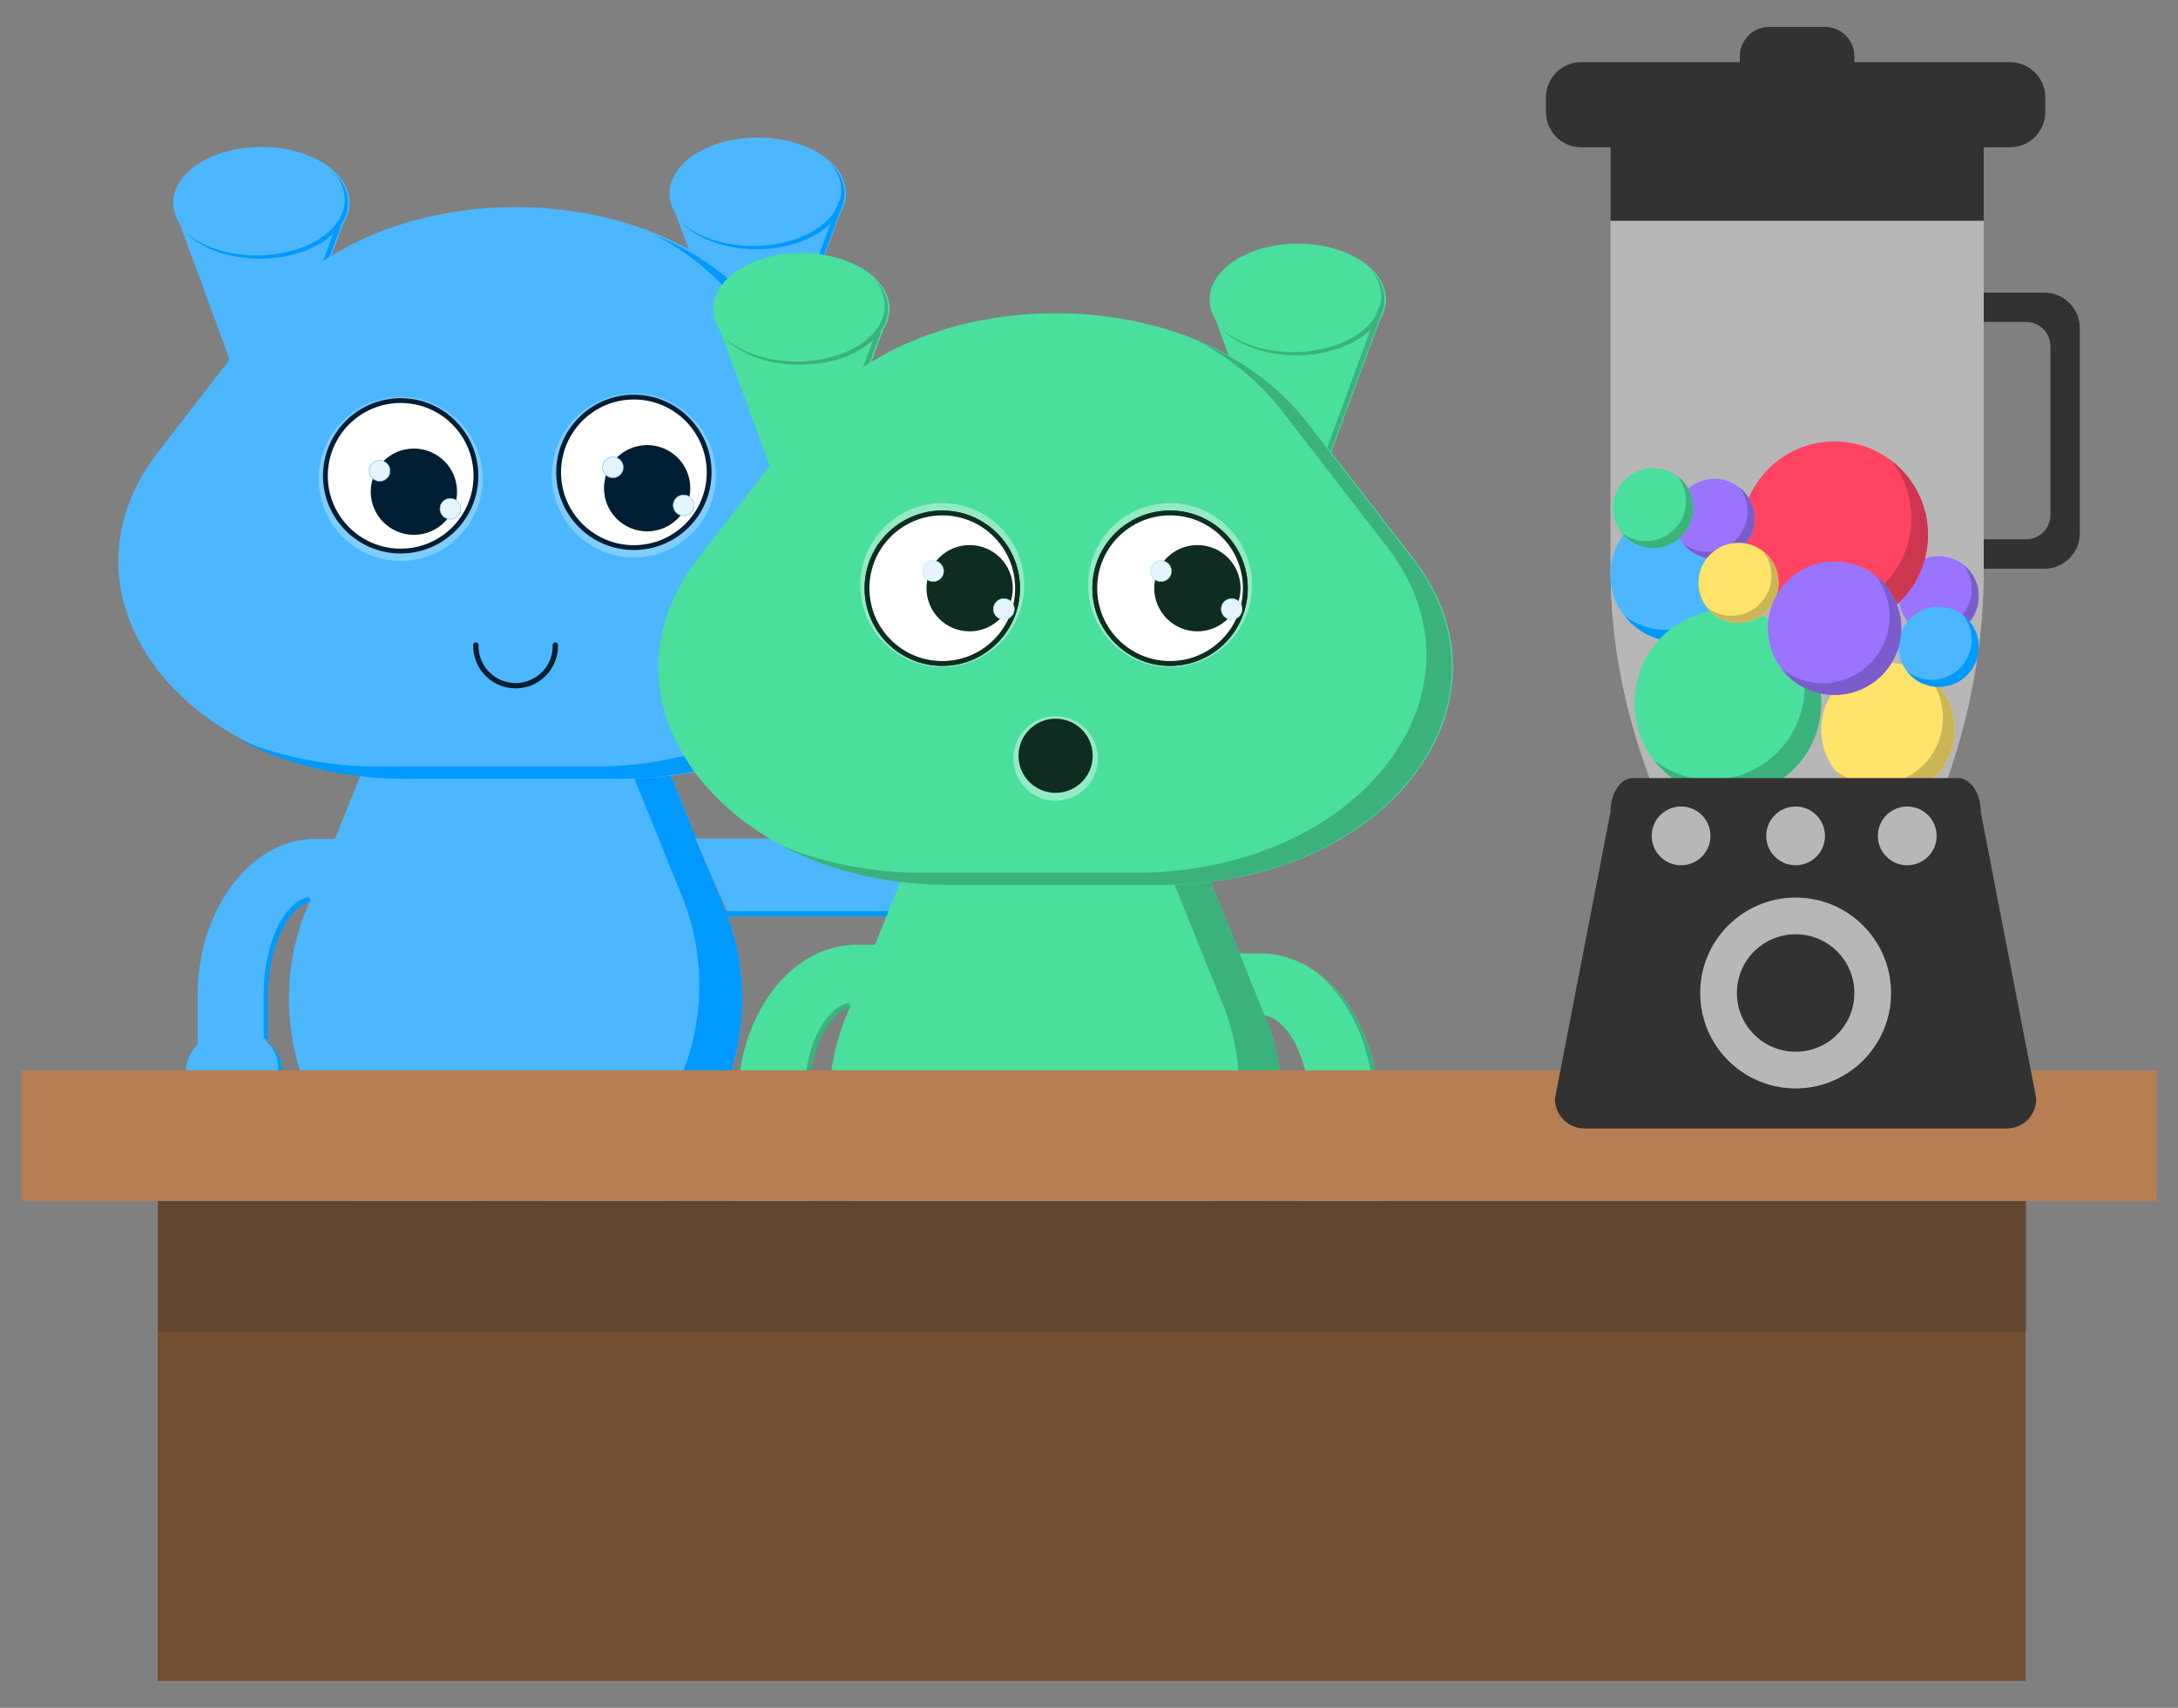 <svg xmlns="http://www.w3.org/2000/svg" viewBox="0 0 1020 800"><rect x="0" y="0" width="1020" height="800" fill="#808080" stroke="none"/><defs><style>.cls-1{fill:#4cb7ff;}.cls-2{fill:#09f;}.cls-3{fill:none;stroke-width:2.48px;}.cls-3,.cls-5,.cls-6{stroke:#001e33;}.cls-10,.cls-11,.cls-12,.cls-13,.cls-14,.cls-3,.cls-4,.cls-5,.cls-6{stroke-linecap:round;stroke-linejoin:round;}.cls-4{fill:#7fccff;stroke:#7fccff;}.cls-10,.cls-4{stroke-width:2.38px;}.cls-14,.cls-5{fill:#fff;}.cls-5{stroke-width:2.26px;}.cls-6{fill:#001e33;stroke-width:1.26px;}.cls-15,.cls-7{fill:#e5f4ff;stroke-miterlimit:10;}.cls-7{stroke:#4cb7ff;stroke-width:0.22px;}.cls-8{fill:#4adf9c;}.cls-9{fill:#3bb27c;}.cls-10,.cls-12{fill:#92ebc3;}.cls-10,.cls-12,.cls-15{stroke:#92ebc3;}.cls-11{fill:#0e2c1f;stroke-width:1.26px;}.cls-11,.cls-13,.cls-14{stroke:#0e2c1f;}.cls-12{stroke-width:2.38px;}.cls-13{fill:#ecfbf5;}.cls-13,.cls-14{stroke-width:2.26px;}.cls-15{stroke-width:0.22px;}.cls-16{fill:#724e30;}.cls-17{fill:#b67f53;}.cls-18,.cls-19{fill:#323232;}.cls-18{opacity:0.25;}.cls-20{fill:#b7b7b7;}.cls-21{fill:#9a74ff;}.cls-22{fill:#7b5ccc;}.cls-23{fill:#ff4463;}.cls-24{fill:#cc364f;}.cls-25{fill:#ffe36b;}.cls-26{fill:#ccb555;}</style></defs><title>Blend of Factors</title><g id="All_Grouped" data-name="All Grouped"><path class="cls-1" d="M227.31,528.65v72.07c0,11.63-8.8,21.18-19.55,21.18h-8.25a18,18,0,0,1-3.39-.32,50.89,50.89,0,0,1-5.77.32c-19,0-34.43-10.15-34.43-22.68,0-8,6.29-15,15.77-19-5.39-8.52-8.69-19.91-8.69-32.42,0-26.35,14.55-47.68,32.49-47.68a22.74,22.74,0,0,1,4.9.55,22.24,22.24,0,0,1,6.57-1c11.16,0,20.22,8.26,20.22,18.44a17,17,0,0,1-.65,4.68A23.26,23.26,0,0,1,227.31,528.65Z"/><path class="cls-1" d="M255.62,528.65v72.07c0,11.63,8.8,21.18,19.55,21.18h8.25a18,18,0,0,0,3.39-.32,50.89,50.89,0,0,0,5.77.32c19,0,34.43-10.15,34.43-22.68,0-8-6.29-15-15.77-19,5.39-8.52,8.69-19.91,8.69-32.42,0-26.35-14.55-47.68-32.49-47.68a22.74,22.74,0,0,0-4.9.55,22.24,22.24,0,0,0-6.57-1c-11.16,0-20.22,8.26-20.22,18.44a17,17,0,0,0,.65,4.68A23.26,23.26,0,0,0,255.62,528.65Z"/><path class="cls-2" d="M226.38,527.73v72.08c0,11.63-8.82,21.19-19.55,21.19h-8.26a18.49,18.49,0,0,1-3.4-.33,51.07,51.07,0,0,1-5.75.33,49,49,0,0,1-15.62-2.47,50.25,50.25,0,0,0,10.76,1.13,52,52,0,0,0,5.78-.33,18.17,18.17,0,0,0,3.37.33H202c10.76,0,19.55-9.57,19.55-21.19V526.39a22.51,22.51,0,0,0-.78-5.87,16.14,16.14,0,0,0,.66-4.68c0-7.45-4.86-13.86-11.83-16.78,9.48,1.52,16.69,9.06,16.69,18.12a17.23,17.23,0,0,1-.66,4.68A23.84,23.84,0,0,1,226.38,527.73Z"/><path class="cls-2" d="M326.21,598.11c0,12.52-15.41,22.68-34.43,22.68a51.48,51.48,0,0,1-5.75-.33,18.24,18.24,0,0,1-3.4.33h-8.26a17.88,17.88,0,0,1-7.21-1.52,15.77,15.77,0,0,0,2.38.18h8.26a18.17,18.17,0,0,0,3.37-.33,52,52,0,0,0,5.78.33c19,0,34.43-10.16,34.43-22.68,0-8-6.29-15-15.77-19,5.4-8.53,8.67-19.91,8.67-32.43,0-22.06-10.19-40.6-24-46.05,16.22,2.62,28.88,22.83,28.88,47.4,0,12.52-3.31,23.91-8.7,32.43C319.92,583.09,326.21,590.12,326.21,598.11Z"/><path class="cls-1" d="M290.69,305.19l49.22,122c21.88,54.2-5.47,122-49.22,122H192.25c-43.75,0-71.1-67.75-49.22-122l49.22-122C214.12,251,268.81,251,290.69,305.19Z"/><path class="cls-2" d="M290.69,549.08H192.27a42.28,42.28,0,0,1-22.21-6.35c.69.06,1.37.09,2.09.09h98.43c43.76,0,71.09-67.75,49.21-121.95L270.57,298.92c-6.65-16.42-16.28-27.9-27.13-34.37,18.48.92,36.69,14.46,47.25,40.63l49.21,121.95C361.79,481.32,334.45,549.08,290.69,549.08Z"/><polygon class="cls-1" points="122.44 208.92 81.16 96.6 163.72 96.6 122.44 208.92"/><ellipse class="cls-1" cx="122.44" cy="95" rx="41.28" ry="26.15"/><polygon class="cls-1" points="354.88 204.86 313.6 92.54 396.16 92.54 354.88 204.86"/><ellipse class="cls-1" cx="354.88" cy="90.61" rx="41.28" ry="26.15"/><path class="cls-2" d="M163,95c0,14.43-18.48,26.14-41.29,26.14-15.17,0-28.41-5.19-35.56-12.91,7.42,6.89,19.91,11.42,34.07,11.42,22.8,0,41.29-11.71,41.29-26.14a19.35,19.35,0,0,0-5.57-13.15C160.39,84.54,163,89.58,163,95Z"/><polygon class="cls-2" points="395.06 94.44 353.81 206.76 352.64 203.6 392.74 94.44 395.06 94.44"/><polygon class="cls-2" points="159.53 106.22 118.25 218.54 117.09 215.38 157.21 106.22 159.53 106.22"/><path class="cls-2" d="M395.51,90.57c0,14.46-18.48,26.17-41.25,26.17-15.11,0-28.35-5.16-35.53-12.85,7.42,6.86,19.91,11.36,34,11.36,22.77,0,41.25-11.71,41.25-26.17,0-4.86-2.09-9.39-5.72-13.26C392.85,80,395.51,85.09,395.51,90.57Z"/><path class="cls-1" d="M359.52,147.95,409.06,212C461.52,279.94,395.94,364.81,291,364.81H191.93C87,364.81,21.42,279.94,73.88,212l49.54-64.1C175.89,80.05,307.05,80.05,359.52,147.95Z"/><path class="cls-1" d="M128.33,504.92a8.27,8.27,0,0,1-1.43-.33c.48.24,1,.48,1.46.69C128.36,505.16,128.33,505,128.33,504.92Z"/><path class="cls-2" d="M289.3,364.81H190.21c-30.11,0-57-7-78.72-18.54,19.38,8.14,42,12.88,66.8,12.88h99.08c104.93,0,170.51-84.86,118-152.77l-49.54-64.09a120,120,0,0,0-39.23-32.34c20.3,8.5,38.13,21.16,51.15,38L407.34,212C459.8,279.94,394.22,364.81,289.3,364.81Z"/><path class="cls-2" d="M128.22,505.65a8.27,8.27,0,0,1-1.43-.33c.48.24,1,.48,1.46.69C128.25,505.89,128.22,505.77,128.22,505.65Z"/><path class="cls-1" d="M157.85,392.87,146.09,422c-11.93,2.13-21.28,22-21.28,46.09v20a18.38,18.38,0,0,1,0,28.58,24.13,24.13,0,0,1-32.22-1.17,18.3,18.3,0,0,1,0-26.27V466.37c0-40.61,24.91-73.5,55.67-73.5Z"/><path class="cls-2" d="M132.18,502.36a18.81,18.81,0,0,1-6.82,14.29,24.13,24.13,0,0,1-32.22-1.17q-.45-.45-.82-.89a24.16,24.16,0,0,0,31.18.2,18.81,18.81,0,0,0,6.82-14.29,18.41,18.41,0,0,0-4.86-12.35A18.84,18.84,0,0,1,132.18,502.36Z"/><path class="cls-2" d="M145.58,422.21c-11.41,3.08-20.22,22.45-20.22,45.84v20a18.57,18.57,0,0,0-1.86-1.84v-20c0-24,9.28-43.81,21.16-46.07Z"/><path class="cls-1" d="M462.63,392.8v36.49H341.52c-.3-.72-.59-1.44-.91-2.16l-15-34.33Z"/><path class="cls-2" d="M464.23,392.8v36.49H340.74c-.3-.72-.6-1.44-.94-2.16l-.15-.32H463v-34Z"/><path class="cls-3" d="M260.07,302.16a18.61,18.61,0,1,1-37.21,0"/><circle class="cls-4" cx="187.64" cy="224.35" r="37.21"/><circle class="cls-5" cx="187.64" cy="222.89" r="35.25"/><circle class="cls-6" cx="193.84" cy="230.33" r="19.58"/><circle class="cls-7" cx="177.81" cy="220.55" r="4.9"/><circle class="cls-7" cx="210.91" cy="238.34" r="4.9"/><circle class="cls-4" cx="296.86" cy="222.73" r="37.21"/><circle class="cls-5" cx="296.86" cy="221.26" r="35.25"/><circle class="cls-6" cx="303.07" cy="228.7" r="19.58"/><circle class="cls-7" cx="287.03" cy="218.93" r="4.9"/><circle class="cls-7" cx="320.13" cy="236.71" r="4.9"/><path class="cls-8" d="M480.21,578.34v72.07c0,11.63-8.8,21.18-19.55,21.18h-8.25a18,18,0,0,1-3.39-.32,50.89,50.89,0,0,1-5.77.32c-19,0-34.43-10.15-34.43-22.68,0-8,6.29-15,15.77-19-5.39-8.52-8.69-19.91-8.69-32.42,0-26.35,14.55-47.68,32.49-47.68a22.74,22.74,0,0,1,4.9.55,22.24,22.24,0,0,1,6.57-1c11.16,0,20.22,8.26,20.22,18.44a17,17,0,0,1-.65,4.68A23.26,23.26,0,0,1,480.21,578.34Z"/><path class="cls-8" d="M508.52,578.34v72.07c0,11.63,8.8,21.18,19.55,21.18h8.25a18,18,0,0,0,3.39-.32,50.89,50.89,0,0,0,5.77.32c19,0,34.43-10.15,34.43-22.68,0-8-6.29-15-15.77-19,5.39-8.52,8.69-19.91,8.69-32.42,0-26.35-14.55-47.68-32.49-47.68a22.74,22.74,0,0,0-4.9.55,22.24,22.24,0,0,0-6.57-1c-11.16,0-20.22,8.26-20.22,18.44a17,17,0,0,0,.65,4.68A23.26,23.26,0,0,0,508.52,578.34Z"/><path class="cls-9" d="M479.9,578v72.08c0,11.63-8.82,21.19-19.55,21.19h-8.26a18.49,18.49,0,0,1-3.4-.33,51.07,51.07,0,0,1-5.75.33,49,49,0,0,1-15.62-2.47A50.25,50.25,0,0,0,438.08,670a52,52,0,0,0,5.78-.33,18.17,18.17,0,0,0,3.37.33h8.26c10.76,0,19.55-9.57,19.55-21.19V576.7a22.51,22.51,0,0,0-.78-5.87,16.14,16.14,0,0,0,.66-4.68c0-7.45-4.86-13.86-11.83-16.78,9.48,1.52,16.69,9.06,16.69,18.12a17.23,17.23,0,0,1-.66,4.68A23.84,23.84,0,0,1,479.9,578Z"/><path class="cls-9" d="M579.72,648.42c0,12.52-15.41,22.68-34.43,22.68a51.48,51.48,0,0,1-5.75-.33,18.24,18.24,0,0,1-3.4.33h-8.26a17.88,17.88,0,0,1-7.21-1.52,15.77,15.77,0,0,0,2.38.18h8.26a18.17,18.17,0,0,0,3.37-.33,52,52,0,0,0,5.78.33c19,0,34.43-10.16,34.43-22.68,0-8-6.29-15-15.77-19,5.4-8.53,8.67-19.91,8.67-32.43,0-22.06-10.19-40.6-24-46.05,16.22,2.62,28.88,22.83,28.88,47.4,0,12.52-3.31,23.91-8.7,32.43C573.43,633.4,579.72,640.43,579.72,648.42Z"/><path class="cls-8" d="M543.58,354.88l49.22,122c21.88,54.2-5.47,122-49.22,122H445.14c-43.75,0-71.1-67.75-49.22-122l49.22-122C467,300.68,521.71,300.68,543.58,354.88Z"/><path class="cls-9" d="M543.59,598.76H445.16A42.28,42.28,0,0,1,423,592.42c.69.06,1.37.09,2.09.09h98.43c43.76,0,71.09-67.75,49.21-121.95L523.47,348.61c-6.65-16.42-16.28-27.9-27.13-34.37,18.48.92,36.69,14.46,47.25,40.63L592.8,476.82C614.68,531,587.35,598.76,543.59,598.76Z"/><polygon class="cls-8" points="375.33 258.61 334.06 146.29 416.61 146.29 375.33 258.61"/><ellipse class="cls-8" cx="375.33" cy="144.69" rx="41.28" ry="26.15"/><polygon class="cls-8" points="607.77 254.55 566.5 142.23 649.05 142.23 607.77 254.55"/><ellipse class="cls-8" cx="607.77" cy="140.3" rx="41.28" ry="26.15"/><path class="cls-9" d="M415.87,144.7c0,14.43-18.48,26.14-41.29,26.14-15.17,0-28.41-5.19-35.56-12.91,7.42,6.89,19.91,11.42,34.07,11.42,22.8,0,41.29-11.71,41.29-26.14a19.35,19.35,0,0,0-5.57-13.15C413.28,134.23,415.87,139.27,415.87,144.7Z"/><polygon class="cls-9" points="647.96 144.13 606.7 256.45 605.54 253.29 645.63 144.13 647.96 144.13"/><polygon class="cls-9" points="412.43 155.91 371.14 268.23 369.98 265.07 410.1 155.91 412.43 155.91"/><path class="cls-9" d="M648.4,140.26c0,14.46-18.48,26.17-41.25,26.17-15.11,0-28.35-5.16-35.53-12.85,7.42,6.86,19.91,11.36,34,11.36,22.77,0,41.25-11.71,41.25-26.17,0-4.86-2.09-9.39-5.72-13.26C645.75,129.71,648.4,134.78,648.4,140.26Z"/><path class="cls-8" d="M612.41,197.63,662,261.74C714.42,329.63,648.83,414.5,543.9,414.5H444.83c-104.93,0-170.52-84.87-118.05-152.76l49.54-64.1C428.78,129.74,559.95,129.74,612.41,197.63Z"/><path class="cls-8" d="M381.22,554.61a8.27,8.27,0,0,1-1.43-.33c.48.24,1,.48,1.46.69C381.25,554.84,381.22,554.72,381.22,554.61Z"/><path class="cls-9" d="M543.43,414.5H444.35c-30.11,0-57-7-78.72-18.54,19.38,8.14,42,12.88,66.8,12.88h99.08c104.93,0,170.51-84.86,118-152.77L600,192a120,120,0,0,0-39.23-32.34c20.3,8.5,38.13,21.16,51.15,38l49.54,64.09C713.94,329.63,648.36,414.5,543.43,414.5Z"/><path class="cls-8" d="M381.12,555.34a8.27,8.27,0,0,1-1.43-.33c.48.24,1,.48,1.46.69C381.15,555.58,381.12,555.46,381.12,555.34Z"/><circle class="cls-10" cx="494.36" cy="355.27" r="18.61"/><circle class="cls-11" cx="494.36" cy="354.03" r="16.74"/><path class="cls-8" d="M410.75,442.55,399,471.68c-11.93,2.13-21.28,22-21.28,46.09v20a18.38,18.38,0,0,1,0,28.58,24.13,24.13,0,0,1-32.22-1.17,18.3,18.3,0,0,1,0-26.27V516.06c0-40.61,24.91-73.5,55.67-73.5Z"/><path class="cls-9" d="M385.08,552a18.81,18.81,0,0,1-6.82,14.29A24.13,24.13,0,0,1,346,565.17q-.45-.45-.82-.89a24.16,24.16,0,0,0,31.18.2,18.81,18.81,0,0,0,6.82-14.29,18.41,18.41,0,0,0-4.86-12.35A18.84,18.84,0,0,1,385.08,552Z"/><path class="cls-9" d="M398.47,471.9c-11.41,3.08-20.22,22.45-20.22,45.84v20a18.57,18.57,0,0,0-1.86-1.84v-20c0-24,9.28-43.81,21.16-46.07Z"/><path class="cls-8" d="M580.53,446.59l11.76,29.12c11.93,2.13,21.28,22,21.28,46.09v20a18.38,18.38,0,0,0,0,28.58,24.13,24.13,0,0,0,32.22-1.17,18.3,18.3,0,0,0,0-26.27V520.1c0-40.61-24.91-73.5-55.67-73.5Z"/><path class="cls-9" d="M651.36,556.34a18.58,18.58,0,0,1-5.56,13.12,24.13,24.13,0,0,1-32.22,1.17.44.44,0,0,0-.12-.1,23.73,23.73,0,0,0,13.12,3.85,23.41,23.41,0,0,0,16.74-6.77,18.3,18.3,0,0,0,0-26.27V518.46c0-26.64-10.72-50-26.79-62.86,17.44,12.4,29.27,36.71,29.27,64.72V543.2A18.55,18.55,0,0,1,651.36,556.34Z"/><circle class="cls-12" cx="547.96" cy="274.07" r="37.21"/><circle id="Eye_Non-White" class="cls-13" cx="547.96" cy="275.54" r="35.25"/><circle id="Eye_White" class="cls-14" cx="547.96" cy="275.54" r="35.25"/><circle id="Looking_Left___Left_Pupil" data-name="Looking Left___Left Pupil" class="cls-11" cx="560.77" cy="275.54" r="19.58"/><circle id="Looking_Left___Left_Pupil_NW_Dot" data-name="Looking Left___Left Pupil_NW Dot" class="cls-15" cx="576.81" cy="285.31" r="4.9"/><circle id="Looking_Left___Left_Pupil_SE_Dot" data-name="Looking Left___Left Pupil_SE Dot" class="cls-15" cx="543.71" cy="267.52" r="4.9"/><circle class="cls-12" cx="441.29" cy="274.07" r="37.21"/><circle id="Eye_Non-White-2" data-name="Eye_Non-White" class="cls-13" cx="441.29" cy="275.54" r="35.25"/><circle id="Eye_White-2" data-name="Eye_White" class="cls-14" cx="441.29" cy="275.54" r="35.25"/><circle id="Looking_Left___Right_Pupil" data-name="Looking Left___Right Pupil" class="cls-11" cx="454.1" cy="275.54" r="19.58"/><circle id="Looking_Left___Right_Pupil_NW_Dot" data-name="Looking Left___Right Pupil_NW Dot" class="cls-15" cx="470.13" cy="285.31" r="4.9"/><circle id="Looking_Left___Right_Pupil_SE_Dot" data-name="Looking Left___Right Pupil_SE Dot" class="cls-15" cx="437.04" cy="267.52" r="4.9"/><rect class="cls-16" x="73.89" y="562.51" width="874.65" height="224.88"/><rect class="cls-17" x="10" y="501.4" width="1000" height="61.11"/><rect class="cls-18" x="74.17" y="562.65" width="875" height="61.11"/><path class="cls-19" d="M957.5,266.39H920.37a16.55,16.55,0,0,1-16.51-16.51V153.59a16.55,16.55,0,0,1,16.51-16.51H957.5A16.55,16.55,0,0,1,974,153.59v96.29A16.55,16.55,0,0,1,957.5,266.39Zm2.75-25.17v-79a11.45,11.45,0,0,0-11.42-11.42H929a11.45,11.45,0,0,0-11.42,11.42v79A11.45,11.45,0,0,0,929,252.63h19.8A11.45,11.45,0,0,0,960.26,241.21Z"/><path class="cls-20" d="M929,103.39V267.07c-.08,39.57-8.8,76.41-20.89,107.29H776.89c-12.9-30.88-22.52-67.72-22.61-107.29V103.39Z"/><path class="cls-19" d="M957.85,45.62v6.88A16.55,16.55,0,0,1,941.34,69H929v34.39H754.27V69H740.52A16.55,16.55,0,0,1,724,52.49V45.62a16.55,16.55,0,0,1,16.51-16.51h74.28V26.36A13.8,13.8,0,0,1,828.55,12.6h26.13a13.8,13.8,0,0,1,13.76,13.76v2.75h72.9A16.55,16.55,0,0,1,957.85,45.62Z"/><path class="cls-20" d="M929,104.64V268.32c-.08,39.57-8.8,76.41-20.89,107.29H776.89c-12.9-30.88-22.52-67.72-22.61-107.29V104.64Z"/><circle class="cls-1" cx="785.42" cy="269.27" r="31.25"/><path class="cls-2" d="M816.67,269.27a31.25,31.25,0,0,1-55.93,19.17,31.25,31.25,0,0,0,43.85-43.85A31.18,31.18,0,0,1,816.67,269.27Z"/><circle class="cls-21" cx="907.92" cy="279.27" r="18.75"/><path class="cls-22" d="M926.67,279.27a18.75,18.75,0,0,1-33.56,11.5,18.75,18.75,0,0,0,26.31-26.31A18.71,18.71,0,0,1,926.67,279.27Z"/><circle class="cls-23" cx="859.17" cy="250.52" r="43.75"/><path class="cls-24" d="M902.92,250.52a43.75,43.75,0,0,1-78.3,26.84A43.75,43.75,0,0,0,886,216,43.65,43.65,0,0,1,902.92,250.52Z"/><circle class="cls-25" cx="884.17" cy="341.77" r="31.25"/><path class="cls-26" d="M915.42,341.77a31.25,31.25,0,0,1-55.93,19.17,31.25,31.25,0,0,0,43.85-43.85A31.18,31.18,0,0,1,915.42,341.77Z"/><circle class="cls-8" cx="809.17" cy="329.27" r="43.75"/><path class="cls-9" d="M852.92,329.27a43.75,43.75,0,0,1-78.3,26.84A43.75,43.75,0,0,0,836,294.73,43.65,43.65,0,0,1,852.92,329.27Z"/><circle class="cls-1" cx="907.92" cy="303.02" r="18.75"/><path class="cls-2" d="M926.67,303a18.75,18.75,0,0,1-33.56,11.5,18.75,18.75,0,0,0,26.31-26.31A18.71,18.71,0,0,1,926.67,303Z"/><circle class="cls-21" cx="802.92" cy="243.02" r="18.75"/><path class="cls-22" d="M821.67,243a18.75,18.75,0,0,1-33.56,11.5,18.75,18.75,0,0,0,26.31-26.31A18.71,18.71,0,0,1,821.67,243Z"/><circle class="cls-25" cx="814.17" cy="273.02" r="18.75"/><path class="cls-26" d="M832.92,273a18.75,18.75,0,0,1-33.56,11.5,18.75,18.75,0,0,0,26.31-26.31A18.71,18.71,0,0,1,832.92,273Z"/><circle class="cls-21" cx="859.17" cy="294.27" r="31.25"/><path class="cls-22" d="M890.42,294.27a31.25,31.25,0,0,1-55.93,19.17,31.25,31.25,0,0,0,43.85-43.85A31.18,31.18,0,0,1,890.42,294.27Z"/><circle class="cls-8" cx="774.17" cy="238.02" r="18.75"/><path class="cls-9" d="M792.92,238a18.75,18.75,0,0,1-33.56,11.5,18.75,18.75,0,0,0,26.31-26.31A18.71,18.71,0,0,1,792.92,238Z"/><path class="cls-19" d="M940,528.62H741.87a13.87,13.87,0,0,1-13.66-14l26-134.23c0-8.75,4.73-15.91,10.51-15.91H917.11c5.78,0,10.51,7.16,10.51,15.91l26,134.23A13.87,13.87,0,0,1,940,528.62Z"/><circle class="cls-20" cx="840.93" cy="465.15" r="44.7"/><circle class="cls-19" cx="840.93" cy="465.15" r="27.51"/><circle class="cls-20" cx="787.28" cy="391.56" r="13.76"/><circle class="cls-20" cx="840.93" cy="391.56" r="13.76"/><circle class="cls-20" cx="893.2" cy="391.56" r="13.76"/></g></svg>